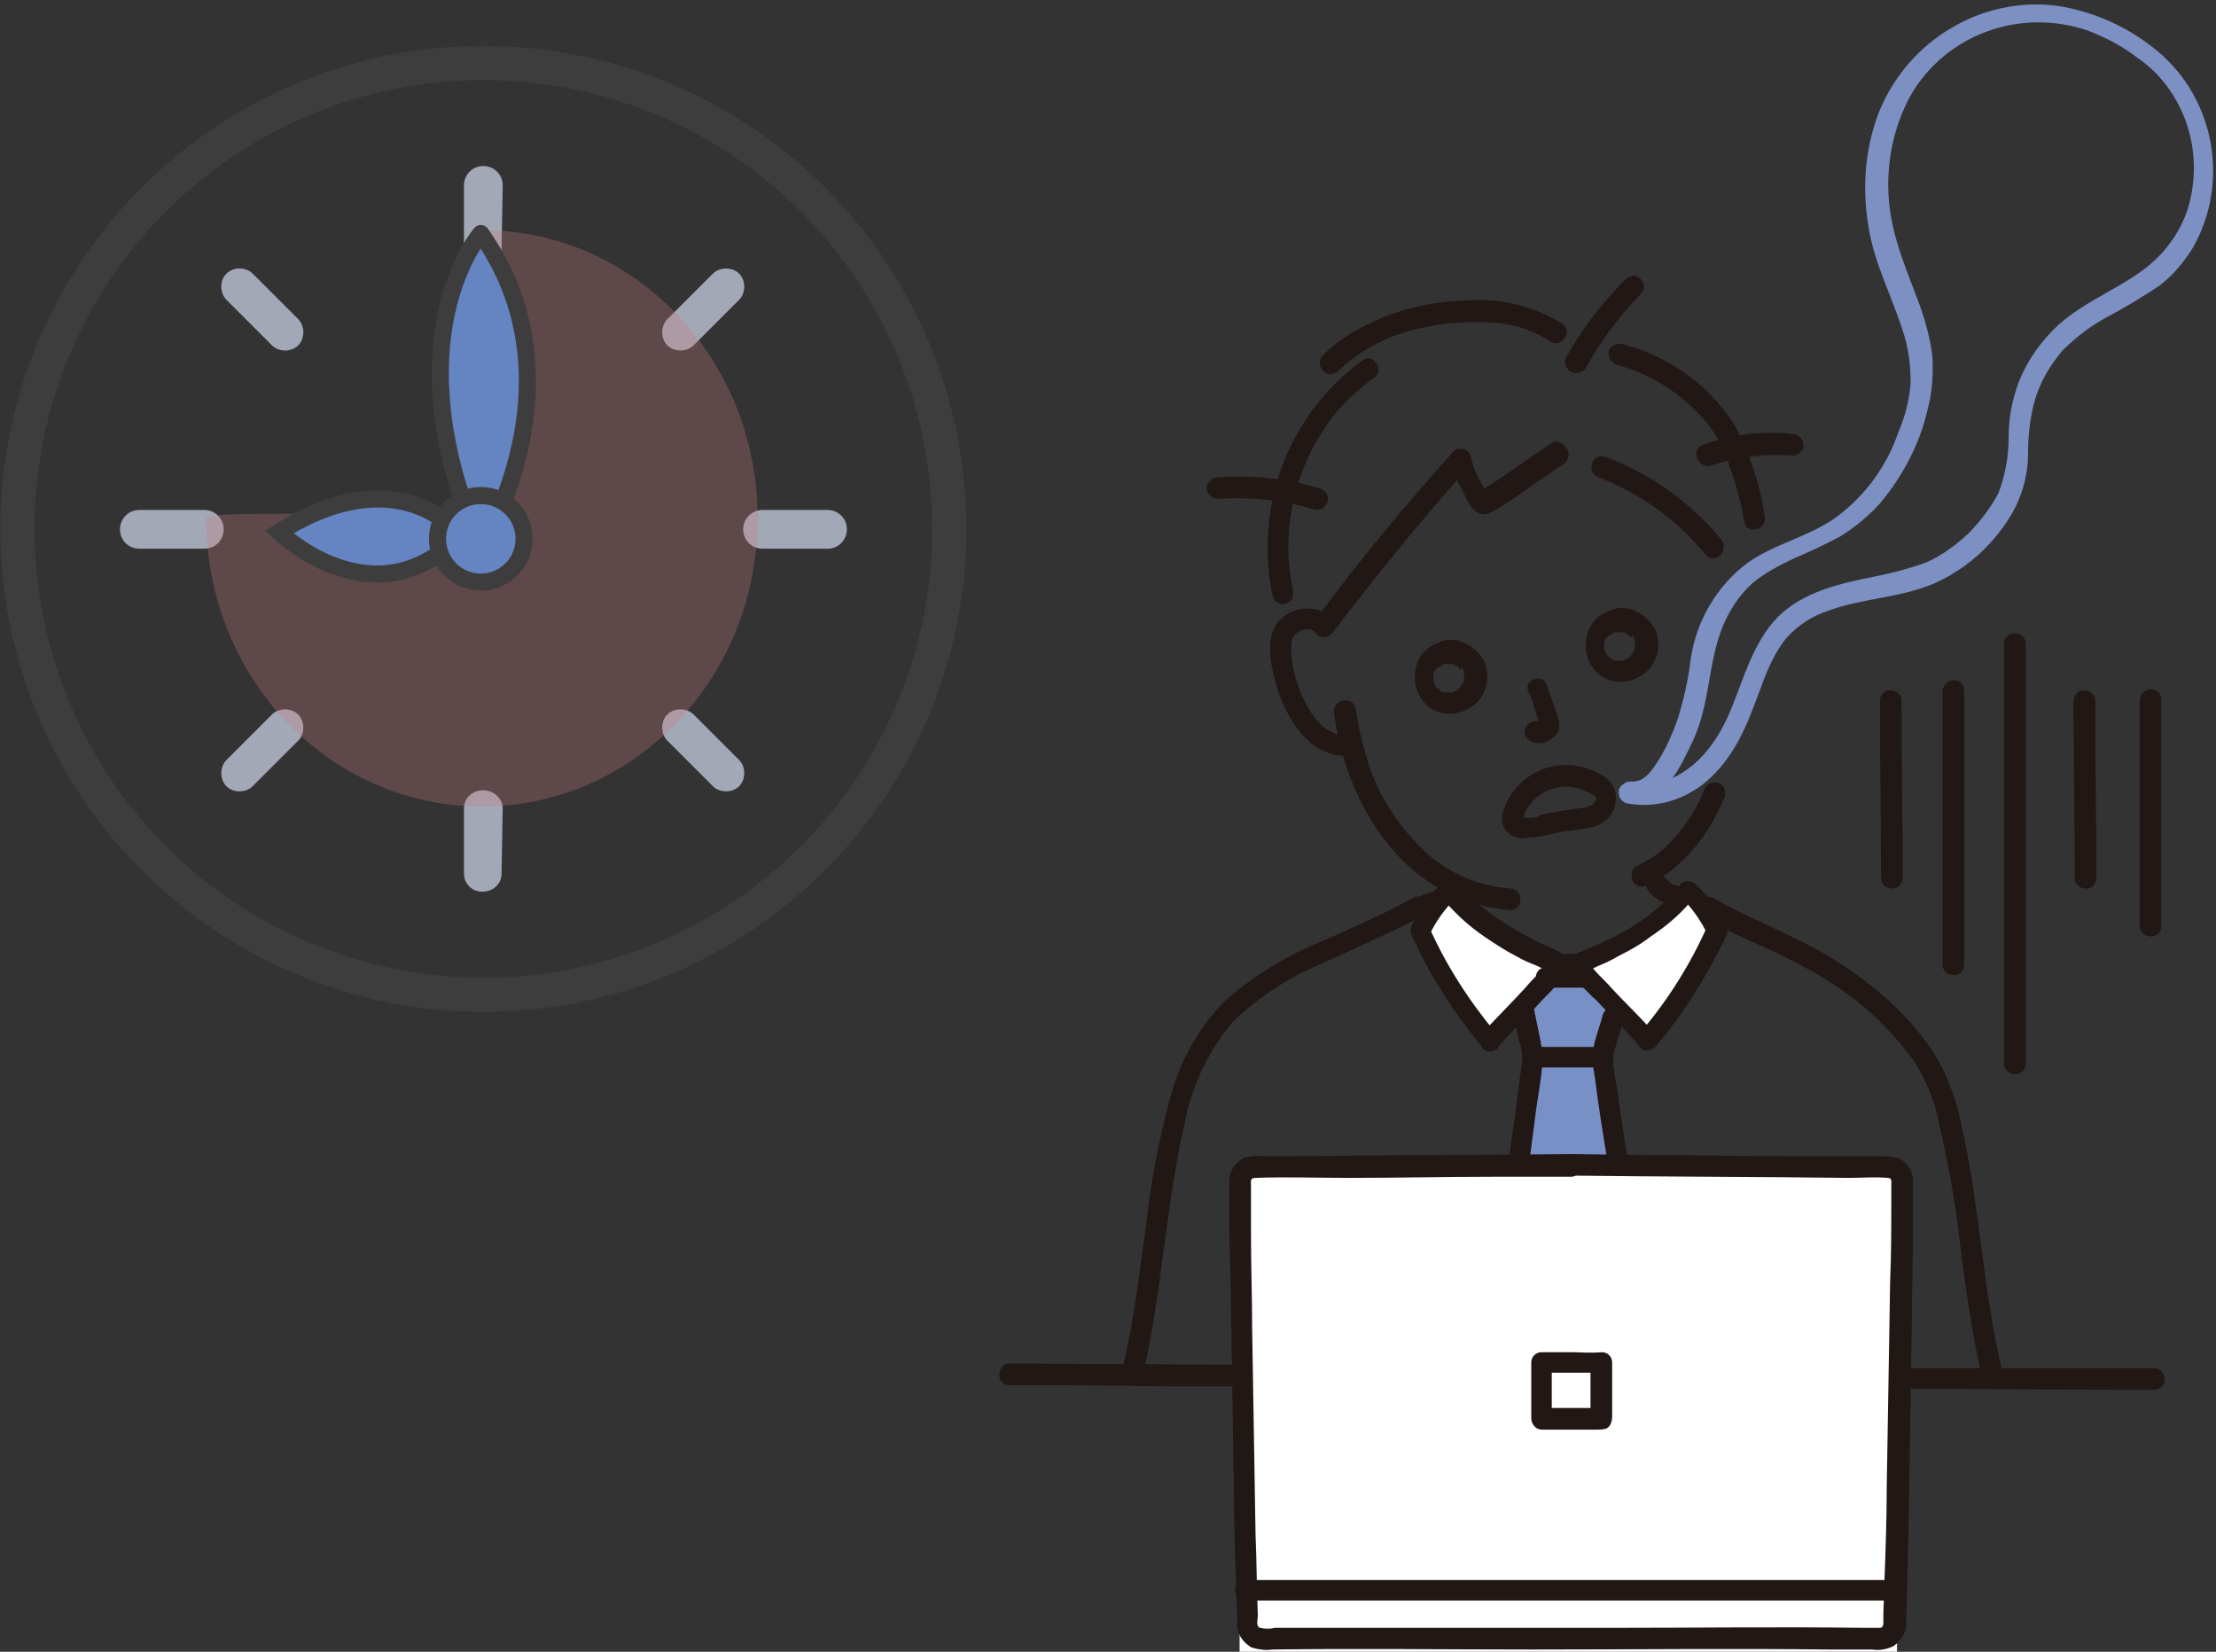 <?xml version="1.0" encoding="utf-8"?>
<!-- Generator: Adobe Illustrator 25.2.1, SVG Export Plug-In . SVG Version: 6.00 Build 0)  -->
<svg version="1.1" id="レイヤー_1" xmlns="http://www.w3.org/2000/svg" xmlns:xlink="http://www.w3.org/1999/xlink" x="0px"
	 y="0px" viewBox="0 0 194.5 145" style="enable-background:new 0 0 194.5 145;" xml:space="preserve">
<rect x="0" y="0" width="194.5" height="145" fill="#333333" stroke="none"/>
<style type="text/css">
	.st0{fill:none;}
	.st1{fill:none;stroke:#3E3D3D;stroke-width:3;stroke-miterlimit:10;}
	.st2{fill:#A3A8B7;}
	.st3{fill:#211715;}
	.st4{fill:#7D90C3;}
	.st5{fill:#FFFFFF;}
	.st6{fill:#7990C7;}
	.st7{opacity:0.3;fill:#C7797C;enable-background:new    ;}
	.st8{fill:#6485C1;stroke:#3E3D3D;stroke-width:1.5;}
	.st9{fill:#6485C1;stroke:#3E3D3D;stroke-width:1.5;stroke-linecap:round;stroke-linejoin:round;}
	.st10{fill:#BDBDBD;}
</style>
<g id="楕円形_8" transform="translate(0 60.003) rotate(-45)">
	<circle class="st0" cx="39.6" cy="20.4" r="42.4"/>
	<circle class="st1" cx="39.6" cy="20.4" r="40.9"/>
</g>
<g id="グループ_1" transform="translate(36.973 37.119)">
	<path id="パス_6" class="st2" d="M23.9-6.8c-0.6,0.6-1.7,0.6-2.3,0l0,0c-0.6-0.6-0.6-1.7,0-2.3l4-4c0.6-0.6,1.7-0.6,2.3,0l0,0
		c0.6,0.6,0.6,1.7,0,2.3c0,0,0,0,0,0L23.9-6.8z"/>
	<path id="パス_7" class="st2" d="M-14.8,31.9c-0.6,0.6-1.7,0.6-2.3,0c0,0,0,0,0,0l0,0c-0.6-0.6-0.6-1.7,0-2.3l4-4
		c0.6-0.6,1.7-0.6,2.3,0c0,0,0,0,0,0l0,0c0.6,0.6,0.6,1.7,0,2.3L-14.8,31.9z"/>
</g>
<g id="グループ_2" transform="translate(36.974 37.119)">
	<path id="パス_8" class="st2" d="M-10.8-9.1c0.6,0.6,0.6,1.7,0,2.3l0,0c-0.6,0.6-1.7,0.6-2.3,0l-4-4c-0.6-0.6-0.6-1.7,0-2.3l0,0
		c0.6-0.6,1.7-0.6,2.3,0L-10.8-9.1z"/>
	<path id="パス_9" class="st2" d="M27.9,29.6c0.6,0.6,0.6,1.7,0,2.3c0,0,0,0,0,0l0,0c-0.6,0.6-1.7,0.6-2.3,0c0,0,0,0,0,0l-4-4
		c-0.6-0.6-0.6-1.7,0-2.3c0,0,0,0,0,0l0,0c0.6-0.6,1.7-0.6,2.3,0c0,0,0,0,0,0L27.9,29.6z"/>
</g>
<g id="グループ_3" transform="translate(58.322 28.276)">
	<path id="パス_10" class="st2" d="M-14.3-6.3c0,0.9-0.7,1.7-1.7,1.7l0,0c-0.9,0-1.6-0.7-1.6-1.7v-5.7c0-0.9,0.7-1.7,1.7-1.7l0,0
		c0.9,0,1.7,0.7,1.7,1.7L-14.3-6.3z"/>
	<path id="パス_11" class="st2" d="M-14.3,48.4c0,0.9-0.7,1.6-1.7,1.6l0,0c-0.9,0-1.6-0.7-1.6-1.6v-5.7c0-0.9,0.7-1.6,1.7-1.6l0,0
		c0.9,0,1.7,0.7,1.7,1.6L-14.3,48.4z"/>
</g>
<g id="グループ_4" transform="translate(28.131 58.468)">
	<path id="パス_12" class="st2" d="M-15.9-10.3c-0.9,0-1.7-0.7-1.7-1.7l0,0c0-0.9,0.7-1.7,1.7-1.7h5.7c0.9,0,1.7,0.7,1.7,1.7l0,0
		c0,0.9-0.7,1.7-1.7,1.7H-15.9z"/>
	<path id="パス_13" class="st2" d="M38.8-10.3c-0.9,0-1.7-0.7-1.7-1.7l0,0c0-0.9,0.7-1.7,1.7-1.7h5.7c0.9,0,1.7,0.7,1.7,1.7l0,0
		c0,0.9-0.7,1.7-1.7,1.7H38.8z"/>
</g>
<path id="パス_247" class="st3" d="M109,119.8l-18.9-0.1c-0.5,0-1,0-1.5,0c-0.5,0-0.9,0.4-0.9,1c0,0.5,0.4,0.9,0.9,0.9
	c4.5,0,9,0,13.4,0.1l7,0c0.5,0,0.9-0.4,0.9-1C109.9,120.2,109.5,119.8,109,119.8L109,119.8z"/>
<path id="パス_248" class="st3" d="M189.1,120.1c-5.3,0-10.7,0-16,0l-6.4,0c-0.5,0-0.9,0.4-0.9,0.9s0.4,0.9,0.9,0.9
	c6.4,0,12.7,0.1,19.1,0.1h3.3c0.5,0,0.9-0.4,0.9-0.9S189.6,120.1,189.1,120.1L189.1,120.1L189.1,120.1z"/>
<path id="パス_249" class="st3" d="M149.5,80.6c2.8,1.5,5.7,2.6,8.5,4.1c2.9,1.5,5.6,3.4,7.8,5.8c1,1.1,2,2.2,2.7,3.5
	c0.7,1.3,1.3,2.7,1.6,4.2c0.8,3.5,1.5,7.1,1.9,10.7c0.5,4.1,1.1,8.2,2,12.2c0.3,1.2,2.1,0.7,1.8-0.5c-1.8-7.3-2-14.8-3.7-22.1
	c-0.3-1.6-0.9-3.2-1.6-4.7c-0.7-1.4-1.6-2.6-2.6-3.8c-2.2-2.5-4.9-4.6-7.8-6.3c-3.2-1.8-6.6-3.1-9.8-4.9
	C149.4,78.4,148.4,80,149.5,80.6L149.5,80.6z"/>
<path id="パス_250" class="st3" d="M124.1,78.8c-2.6,1.4-5.3,2.6-8,3.8c-3,1.2-5.8,2.9-8.3,5c-2.5,2.4-4.2,5.4-5.1,8.8
	c-1,3.7-1.7,7.4-2.1,11.1c-0.6,4.3-1.1,8.6-2.1,12.8c-0.3,1.2,1.5,1.7,1.8,0.5c1.7-7.4,2-15,3.7-22.3c0.6-3.2,2.1-6.3,4.2-8.8
	c2.3-2.2,4.9-3.9,7.8-5.1c3-1.4,6-2.7,8.9-4.2C126.1,79.9,125.2,78.3,124.1,78.8L124.1,78.8z"/>
<path id="パス_251" class="st3" d="M126.8,77.9l-1.4,0.5c-0.3,0.1-0.6,0.2-0.8,0.3c-0.2,0.1-0.4,0.2-0.6,0.4
	c-0.1,0.2-0.2,0.5-0.1,0.7c0.1,0.2,0.2,0.4,0.4,0.6c0.2,0.1,0.5,0.2,0.7,0.1c0.3-0.1,0.5-0.2,0.8-0.3c0.5-0.2,0.9-0.3,1.4-0.5
	c0.2-0.1,0.4-0.2,0.6-0.4c0.1-0.2,0.2-0.5,0.1-0.7c-0.1-0.2-0.2-0.4-0.4-0.6C127.3,77.9,127,77.9,126.8,77.9L126.8,77.9z"/>
<path id="パス_252" class="st3" d="M144.6,78.1c0.4,0.6,1,1,1.7,1.2c0.2,0.1,0.4,0.1,0.6,0.2c0.7,0.3,1.4,0.5,2.1,0.8l0.5,0.2
	l0.2,0.1c0.2,0.1-0.2-0.1-0.1,0c0.2,0.1,0.5,0.2,0.7,0.1c0.5-0.1,0.8-0.7,0.6-1.1c-0.1-0.2-0.2-0.4-0.4-0.6
	c-0.8-0.3-1.6-0.6-2.4-0.9l-1-0.4l-0.1,0l-0.1,0c-0.1,0-0.1,0,0,0c0,0-0.1,0-0.1-0.1c-0.1,0-0.2-0.1-0.2-0.1c0,0-0.1,0-0.1-0.1
	c-0.1-0.1-0.1,0,0,0c-0.1-0.1-0.1-0.1-0.2-0.2c-0.2-0.2,0.1,0.1,0,0c-0.3-0.4-0.8-0.6-1.3-0.3C144.5,77.1,144.4,77.7,144.6,78.1
	L144.6,78.1z"/>
<path id="パス_259" class="st3" d="M119.5,31.7c-4.9,3.6-7.9,9.2-8.2,15.2c-0.1,1.8,0,3.6,0.4,5.4c0.1,0.5,0.6,0.8,1.1,0.7
	c0.5-0.1,0.8-0.6,0.7-1.1c-1.2-5.5,0.2-11.2,3.7-15.6c1-1.2,2.2-2.3,3.5-3.2c0.4-0.4,0.4-0.9,0-1.3
	C120.5,31.4,119.9,31.3,119.5,31.7L119.5,31.7z"/>
<path id="パス_260" class="st3" d="M134.2,60.8C134.1,60.8,134.1,60.7,134.2,60.8l0.1,0.2c0,0.1,0.1,0.2,0.1,0.3
	c0.1,0.2,0.1,0.4,0.2,0.6c0.1,0.4,0.3,0.8,0.4,1.3c0.1,0.2,0.1,0.3,0.1,0.5c0,0.2,0-0.2,0-0.1c0,0,0,0.2,0,0c0-0.1,0.1-0.2,0.1-0.3
	c0-0.1,0.2-0.2,0.1-0.1c0,0-0.1,0-0.1,0.1c0,0,0.2-0.1,0,0c0,0-0.1,0-0.1,0c-0.1,0,0.2,0,0.1,0c-0.1,0-0.3,0-0.4,0
	c-0.5,0-0.9,0.4-1,0.9c0,0.5,0.4,0.9,0.9,1l0,0c0.5,0.1,1,0,1.4-0.3c0.3-0.2,0.6-0.5,0.7-0.8c0.1-0.3,0.1-0.6,0-0.9
	c-0.1-0.5-0.3-1-0.5-1.5c-0.2-0.6-0.4-1.1-0.6-1.7c-0.1-0.2-0.3-0.4-0.5-0.4c-0.2-0.1-0.5,0-0.7,0.1c-0.2,0.1-0.4,0.3-0.4,0.5
	C134,60.4,134.1,60.6,134.2,60.8L134.2,60.8z"/>
<path id="パス_261" class="st3" d="M144.6,77.7c3.2-1.5,5.5-4.6,6.8-7.8c0.1-0.5-0.1-1-0.6-1.2c-0.5-0.1-1,0.1-1.2,0.6
	c-0.6,1.5-1.5,3-2.6,4.2c-0.9,1.1-2,1.9-3.3,2.5c-0.5,0.2-0.6,0.8-0.4,1.3C143.5,77.8,144.1,78,144.6,77.7
	C144.6,77.7,144.6,77.7,144.6,77.7L144.6,77.7L144.6,77.7z"/>
<path id="パス_262" class="st3" d="M117.1,62.6c0.8,6.2,4.1,12.8,9.8,15.7c1.8,0.9,3.7,1.4,5.6,1.6c1.2,0.1,1.3-1.8,0.1-1.9
	c-3-0.2-5.8-1.5-7.9-3.6c-2.1-2.1-3.7-4.6-4.6-7.4c-0.5-1.6-0.9-3.2-1.1-4.8c-0.1-0.5-0.6-0.8-1.1-0.7
	C117.3,61.6,117,62.1,117.1,62.6L117.1,62.6z"/>
<path id="パス_263" class="st3" d="M116.6,54c-1.4-1-3.4-0.7-4.5,0.7l0,0c-1,1.4-0.6,3.5-0.2,5c0.8,3.2,3.1,7.1,6.8,6.6
	c0.5-0.1,0.8-0.6,0.7-1.1c-0.1-0.5-0.6-0.8-1.1-0.7c-2.4,0.3-3.9-2.8-4.5-4.7c-0.2-0.6-0.3-1.2-0.4-1.8c-0.1-0.6-0.1-1.2,0-1.8
	c0.2-0.7,1-1.1,1.7-0.9c0.2,0.1,0.3,0.1,0.5,0.3C116.6,56.3,117.6,54.7,116.6,54L116.6,54z"/>
<path id="パス_264" class="st3" d="M141.8,32c3.1,0.8,5.9,2.6,8,5.1c0.8,1,1.5,2.2,1.9,3.5c0.6,1.7,1.1,3.4,1.4,5.2
	c0.2,1.2,2,0.7,1.8-0.4c-0.4-2.8-1.3-5.5-2.6-8c-1.4-2.2-3.3-4.1-5.6-5.4c-1.3-0.8-2.8-1.4-4.3-1.8c-0.5-0.1-1,0.1-1.2,0.6
	C141.1,31.3,141.4,31.8,141.8,32L141.8,32z"/>
<path id="パス_265" class="st3" d="M136.2,38.9c-1.9,1.2-3.8,2.7-5.8,3.9c-0.2,0.1-0.3,0.2-0.5,0.3c0,0-0.1,0-0.1,0.1
	c0.2-0.1,0.1,0,0.1,0c0.2,0,0.4,0,0.6,0.1c0.1,0.1,0.2,0.1,0.1,0.1c0,0-0.2-0.2,0,0c-0.1-0.2-0.2-0.4-0.4-0.6
	c-0.5-0.9-0.9-1.8-1.1-2.7c-0.1-0.5-0.6-0.8-1.1-0.7c-0.2,0-0.3,0.1-0.4,0.2c-4.3,4.8-8.4,9.7-12.2,14.9c-0.3,0.4-0.1,1,0.3,1.3
	c0.4,0.3,1,0.1,1.3-0.3c3.8-5,7.7-9.8,11.9-14.5l-1.5-0.5c0.2,0.9,0.5,1.8,1,2.6c0.3,0.7,0.7,1.7,1.5,2c0.6,0.2,1.3-0.3,1.8-0.6
	c0.8-0.5,1.7-1.1,2.5-1.7c1-0.7,2-1.4,3-2c0.4-0.3,0.6-0.8,0.4-1.3C137.2,38.8,136.6,38.6,136.2,38.9L136.2,38.9z"/>
<path id="パス_266" class="st3" d="M140.3,41.9c3.6,1.4,6.9,3.7,9.4,6.8c0.8,0.9,2.1-0.3,1.4-1.3c-2.7-3.3-6.2-5.8-10.2-7.3
	C139.7,39.7,139.2,41.5,140.3,41.9L140.3,41.9z"/>
<path id="パス_267" class="st3" d="M137.1,28.4c-2.6-1.6-5.6-2.3-8.7-2c-3,0.1-5.9,0.8-8.6,2.2c-1.4,0.7-2.6,1.5-3.7,2.6
	c-0.8,0.9,0.4,2.2,1.3,1.4c1.8-1.7,4.1-3,6.5-3.6c2.6-0.7,5.3-0.9,7.9-0.6c1.5,0.2,3,0.7,4.3,1.6C137.1,30.6,138.1,29,137.1,28.4
	L137.1,28.4z"/>
<path id="パス_268" class="st3" d="M139.2,32.3c1.3-2.4,2.9-4.5,4.8-6.5c0.4-0.4,0.4-0.9,0-1.3c-0.3-0.4-0.9-0.4-1.3,0
	c-2,2-3.8,4.3-5.2,6.8c-0.3,0.4-0.1,1,0.3,1.3C138.3,32.9,138.9,32.7,139.2,32.3L139.2,32.3z"/>
<path id="パス_269" class="st3" d="M115.9,42.9c-2.9-0.9-6-1.2-9-1c-0.5,0-0.9,0.4-1,0.9c0,0.5,0.4,0.9,0.9,1
	c2.9-0.2,5.8,0.1,8.5,0.9c0.5,0.2,1-0.1,1.2-0.6C116.7,43.6,116.4,43.1,115.9,42.9L115.9,42.9z"/>
<path id="パス_270" class="st3" d="M150.1,40.9c2.3-0.8,4.8-1.1,7.2-0.9c0.5,0,1-0.4,1-0.9c0-0.5-0.4-1-0.9-1c0,0,0,0-0.1,0
	c-2.6-0.3-5.2,0-7.7,0.9c-0.5,0.1-0.8,0.6-0.7,1.1C149.1,40.7,149.6,41,150.1,40.9L150.1,40.9z"/>
<path id="パス_271" class="st3" d="M123.9,80.3c2.4,2.7,5.7,4.4,9.3,4.9c3.9,0.7,7.9,0.3,11.5-1.2c2-0.9,4-2.1,5.8-3.4
	c0.4-0.3,0.6-0.8,0.3-1.3c-0.3-0.4-0.8-0.6-1.3-0.3c-2.9,2.1-6.1,4-9.8,4.6c-1.8,0.2-3.6,0.2-5.4,0c-1.6-0.2-3.2-0.6-4.7-1.3
	c-1.7-0.8-3.2-1.9-4.4-3.3c-0.4-0.4-1-0.4-1.3,0C123.6,79.4,123.6,79.9,123.9,80.3L123.9,80.3z"/>
<path id="パス_272" class="st3" d="M140.3,67.9c-1.6-0.9-3.6-1-5.3-0.2c-1.5,0.7-2.7,2.1-3.1,3.7c-0.3,0.9,0.3,1.9,1.2,2.1
	c0.1,0,0.2,0,0.3,0.1c0.4,0,0.8-0.1,1.2-0.1c0.9-0.1,1.7-0.3,2.5-0.5c0.9-0.1,1.8-0.2,2.7-0.4c1.1-0.3,1.9-1.1,2-2.2
	C142,69.3,141.3,68.3,140.3,67.9c-1-0.6-2,1-1,1.6c0.2,0.1,0.5,0.3,0.7,0.4c0.1,0.1,0.1,0.1,0.1,0.2c0-0.1,0,0.1,0,0.1
	c-0.1,0.4-0.6,0.6-1.1,0.7c-0.7,0.1-1.4,0.2-2.1,0.3c-0.3,0.1-0.7,0.1-1,0.2c-0.2,0-0.3,0.1-0.5,0.1c-0.1,0-0.2,0-0.3,0.1
	c0,0-0.2,0.1-0.1,0.1c-0.4,0.1-0.7,0.1-1.1,0.1c-0.1,0-0.2,0-0.4,0c0,0,0.1,0.1,0.2,0.1c0.1,0,0,0,0,0s0.1-0.4,0.1-0.4
	c0-0.1,0.1-0.2,0.1-0.3c0.1-0.2,0.3-0.5,0.5-0.7c0.3-0.4,0.7-0.7,1.2-1c1.2-0.6,2.5-0.6,3.7,0c0.4,0.3,1,0.1,1.3-0.3
	C140.9,68.7,140.7,68.2,140.3,67.9z"/>
<path id="パス_273" class="st3" d="M128.4,58.7C128.4,58.7,128.5,58.7,128.4,58.7C128.5,58.8,128.4,58.5,128.4,58.7
	c0,0.1,0.1,0.2,0.1,0.3c0,0.1,0,0.2,0,0.3c0,0.1,0-0.3,0-0.1c0,0.1,0,0.1,0,0.2c0,0.1,0,0.2,0,0.3c0,0,0,0.1,0,0.1
	c0,0,0.1-0.3,0-0.2c0,0,0,0.1,0,0.1c0,0.1,0,0.2-0.1,0.3c0,0,0,0.1-0.1,0.1c0.1-0.3,0.1-0.1,0,0c-0.1,0.1-0.1,0.2-0.2,0.3
	c-0.1,0.1,0.2-0.2,0.1-0.1c0,0,0,0-0.1,0.1c0,0-0.1,0.1-0.1,0.1c-0.1,0.1-0.2,0.1,0,0c-0.1,0-0.1,0.1-0.1,0.1c0,0-0.1,0.1-0.2,0.1
	c0,0-0.1,0-0.1,0c0,0,0.2-0.1,0.1,0c-0.1,0-0.1,0-0.2,0.1l-0.1,0c-0.1,0,0.1,0,0.1,0c-0.2,0-0.3,0-0.5,0c-0.1,0-0.1,0-0.2,0
	c0,0,0,0-0.1,0c-0.1,0,0.2,0,0.1,0c-0.1,0-0.2-0.1-0.3-0.1c-0.1,0-0.1,0-0.1-0.1c0.3,0.1,0.1,0.1,0,0c0,0-0.1-0.1-0.1-0.1
	c0,0-0.2-0.2-0.1,0c0.1,0.1,0,0,0,0s-0.1-0.1-0.1-0.1c0,0,0-0.1-0.1-0.1c0.2,0.2,0.1,0.2,0.1,0.1c0,0,0-0.1-0.1-0.1
	c0-0.1-0.1-0.2-0.1-0.2c-0.1-0.1,0.1,0.3,0,0.1c0,0,0-0.1,0-0.1c0-0.1,0-0.2-0.1-0.3c0,0,0,0,0-0.1c0-0.1,0,0.2,0,0.1
	c0-0.1,0-0.1,0-0.2c0-0.1,0-0.2,0-0.3c0,0,0-0.1,0-0.1c0-0.2-0.1,0.3,0,0.1c0-0.1,0-0.2,0.1-0.3c0,0,0-0.1,0-0.1c0,0,0.1-0.2,0,0
	c-0.1,0.2,0,0,0,0s0-0.1,0.1-0.1c0,0,0.1-0.1,0.1-0.1c0.1-0.2-0.2,0.2,0,0c0.1-0.1,0.1-0.1,0.2-0.2l0.1,0c0.1-0.1-0.2,0.1-0.1,0.1
	c0.1,0,0.1-0.1,0.1-0.1c0.1-0.1,0.2-0.1,0.3-0.2c-0.3,0.1-0.1,0,0,0c0.1,0,0.1,0,0.2,0c0.1,0,0.1,0,0.2,0c0.1,0-0.1,0-0.1,0
	c0,0,0.1,0,0.1,0c0,0,0.4,0,0.4,0c0,0-0.3-0.1-0.1,0c0,0,0.1,0,0.1,0c0.1,0,0.1,0,0.2,0.1l0.1,0c0.1,0.1-0.2-0.1-0.1,0
	c0.1,0,0.1,0.1,0.2,0.1l0.1,0.1c0.1,0.1,0.1,0.1,0,0c0.1,0.1,0.1,0.1,0.2,0.2C128.3,58.4,128.3,58.5,128.4,58.7c0,0-0.1,0-0.1-0.1
	C128.4,58.6,128.4,58.6,128.4,58.7c0.2,0.5,0.8,0.6,1.3,0.4c0.5-0.2,0.6-0.8,0.4-1.3c0,0,0,0,0,0c-0.4-0.7-1.1-1.2-1.9-1.5
	c-0.6-0.2-1.3-0.2-1.9,0.1c-0.6,0.2-1.2,0.6-1.6,1.2c-0.3,0.5-0.5,1-0.5,1.6c-0.1,1.2,0.4,2.3,1.4,3c1.3,0.8,3,0.5,4.1-0.6
	c0.9-1,1.1-2.5,0.5-3.7c-0.2-0.4-0.8-0.6-1.3-0.4C128.4,57.6,128.2,58.2,128.4,58.7z"/>
<path id="パス_274" class="st3" d="M143.4,55.9C143.4,55.9,143.4,55.9,143.4,55.9C143.5,56.1,143.3,55.7,143.4,55.9
	c0,0.1,0.1,0.2,0.1,0.3c0,0.1,0,0.2,0,0.3c0,0.1,0-0.3,0-0.1c0,0.1,0,0.1,0,0.2c0,0.1,0,0.2,0,0.3c0,0,0,0.1,0,0.1
	c0,0,0.1-0.3,0-0.2c0,0,0,0.1,0,0.1c0,0.1-0.1,0.2-0.1,0.3c0,0,0,0.1-0.1,0.1c0.1-0.3,0.1-0.1,0,0c-0.1,0.1-0.1,0.2-0.2,0.3
	c-0.1,0.1,0.2-0.2,0.1-0.1c0,0,0,0-0.1,0.1c0,0-0.1,0.1-0.1,0.1c-0.1,0.1-0.2,0.1,0,0c-0.1,0-0.1,0.1-0.1,0.1c0,0-0.1,0.1-0.2,0.1
	c0,0-0.1,0-0.1,0c0,0,0.2-0.1,0.1,0c-0.1,0-0.1,0-0.2,0.1l-0.1,0c-0.1,0,0.1,0,0.1,0c-0.2,0-0.3,0-0.5,0c-0.1,0-0.1,0-0.2,0
	c0,0,0,0-0.1,0c-0.1,0,0.2,0,0.1,0c-0.1,0-0.2-0.1-0.3-0.1c-0.1,0-0.1,0-0.1-0.1c0.3,0.1,0.1,0.1,0,0c0,0-0.1-0.1-0.1-0.1
	c0,0-0.2-0.2-0.1,0c0.1,0.1,0,0,0,0s-0.1-0.1-0.1-0.1c0,0,0-0.1-0.1-0.1c0.2,0.2,0.1,0.2,0.1,0.1c0,0,0-0.1-0.1-0.1
	c0-0.1-0.1-0.2-0.1-0.2c-0.1-0.1,0.1,0.3,0,0.1c0,0,0-0.1,0-0.1c0-0.1,0-0.2-0.1-0.3c0,0,0,0,0-0.1c0-0.1,0,0.2,0,0.1
	c0-0.1,0-0.1,0-0.2c0-0.1,0-0.2,0-0.3c0,0,0-0.1,0-0.1c0-0.2-0.1,0.3,0,0.1c0-0.1,0-0.2,0.1-0.3c0,0,0-0.1,0-0.1c0,0,0.1-0.2,0,0
	c-0.1,0.2,0,0,0,0c0,0,0-0.1,0.1-0.1c0,0,0.1-0.1,0.1-0.1c0.1-0.2-0.2,0.2,0,0c0.1-0.1,0.1-0.1,0.2-0.2l0.1,0
	c0.1-0.1-0.2,0.1-0.1,0.1c0,0,0.1-0.1,0.1-0.1c0.1-0.1,0.2-0.1,0.3-0.2c-0.3,0.1-0.1,0,0,0c0.1,0,0.1,0,0.2,0c0.1,0,0.1,0,0.2,0
	c0.1,0-0.1,0-0.1,0c0,0,0.1,0,0.1,0c0,0,0.4,0,0.4,0c0,0-0.3-0.1-0.1,0l0.1,0c0.1,0,0.1,0,0.2,0.1l0.1,0c0.1,0.1-0.2-0.1-0.1,0
	c0.1,0,0.1,0.1,0.2,0.1l0.1,0.1c0.1,0.1,0.1,0.1,0,0c0.1,0.1,0.1,0.1,0.2,0.2C143.2,55.7,143.3,55.7,143.4,55.9c0,0-0.1,0-0.1-0.1
	C143.3,55.8,143.4,55.8,143.4,55.9c0.3,0.4,0.8,0.6,1.3,0.3c0.4-0.2,0.6-0.8,0.4-1.2c-0.4-0.7-1.1-1.2-1.9-1.5
	c-0.6-0.2-1.3-0.2-1.9,0.1c-0.6,0.2-1.2,0.6-1.6,1.2c-0.3,0.5-0.5,1-0.5,1.6c-0.1,1.2,0.4,2.3,1.4,3c1.3,0.8,3,0.5,4.1-0.6
	c0.9-1,1.1-2.5,0.5-3.7c-0.2-0.4-0.8-0.6-1.3-0.4C143.3,54.9,143.2,55.4,143.4,55.9z"/>
<path id="パス_275" class="st4" d="M143.2,70.2c3,0.2,4.3-2.9,5.4-5.2c1.5-3.2,1.3-6.8,2.6-10c0.6-1.4,1.4-2.7,2.6-3.8
	c1.1-0.9,2.4-1.6,3.7-2.2c1.4-0.6,2.7-1.2,4-1.9c1.3-0.8,2.5-1.8,3.5-2.9c2-2.4,3.5-5.2,4.2-8.3c0.4-1.5,0.5-3.1,0.4-4.7
	c-0.2-1.5-0.6-3-1.1-4.4c-1.1-3-2.4-5.8-2.7-9.1c-0.3-3.3,0.4-6.7,2-9.5c1.5-2.5,3.8-4.4,6.5-5.4c2.9-1.1,6.1-1.1,9-0.1
	c1.5,0.6,2.9,1.3,4.2,2.3c1.2,0.8,2.2,1.8,3,3c1.7,2.5,2.4,5.6,1.9,8.7c-0.4,2.8-2,5.3-4.3,7c-2.7,2-6,3.1-8.3,5.7
	c-1.1,1.2-2,2.6-2.6,4.1c-0.6,1.6-0.9,3.2-0.9,4.9c0,1.7-0.3,3.3-0.9,4.9c-0.7,1.3-1.6,2.5-2.7,3.6c-1.1,1-2.3,1.9-3.7,2.5
	c-1.4,0.5-2.9,0.9-4.4,1.2c-3,0.6-6.3,1.3-8.6,3.6c-2.1,2.2-2.9,5.2-4,7.9c-1,2.5-2.6,5-5.2,6.2c-1.1,0.5-2.3,0.6-3.5,0.4
	c-0.5-0.1-1,0.1-1.2,0.6c-0.1,0.5,0.1,1,0.6,1.2c2.9,0.6,5.9-0.5,7.9-2.7c2.2-2.3,3.1-5.2,4.2-8.1c0.5-1.3,1.1-2.6,2-3.7
	c1-1.1,2.2-1.9,3.7-2.4c3-1.1,6.3-1.1,9.3-2.4c2.9-1.3,5.3-3.5,6.9-6.3c0.8-1.5,1.3-3.2,1.3-5c0-1.7,0.2-3.5,0.7-5.1
	c0.5-1.5,1.3-2.8,2.3-4c1.2-1.2,2.5-2.2,4-3c1.5-0.8,3-1.7,4.5-2.7c1.2-0.9,2.2-2.1,3-3.4c3.2-5.7,1.9-12.9-3-17.1
	c-2.6-2.2-5.7-3.6-9-4.1c-3.2-0.4-6.5,0.3-9.3,2c-2.7,1.6-4.8,4-6.1,6.9c-1.4,3.3-1.7,7-1.1,10.5c0.5,3.2,2,6,3,9.1
	c0.5,1.5,0.7,3,0.7,4.6c-0.1,1.5-0.5,3-1.1,4.4c-1,2.9-2.8,5.4-5.3,7.3c-2.4,1.8-5.5,2.4-7.9,4.1c-2.7,2-4.5,5.1-5,8.4
	c-0.2,1.8-0.6,3.5-1.1,5.2c-0.5,1.4-1.1,2.8-1.9,4c-0.6,0.9-1.2,1.7-2.3,1.6c-0.5,0-0.9,0.4-0.9,0.9
	C142.3,69.7,142.7,70.1,143.2,70.2L143.2,70.2z"/>
<path id="パス_276" class="st3" d="M165,61.5c0,5.2,0.1,10.4,0.1,15.6c0,0.5,0.4,0.9,1,0.9c0.5,0,0.9-0.4,0.9-0.9
	c0-5.2-0.1-10.4-0.1-15.6c0-0.5-0.4-0.9-1-0.9C165.4,60.6,165,61,165,61.5z"/>
<path id="パス_277" class="st3" d="M182,61.5c0,5.2,0.1,10.4,0.1,15.6c0,0.5,0.4,0.9,1,0.9c0.5,0,0.9-0.4,0.9-0.9
	c0-5.2-0.1-10.4-0.1-15.6c0-0.5-0.4-0.9-1-0.9C182.4,60.6,182,61,182,61.5z"/>
<path id="パス_278" class="st3" d="M187.8,61.5c0,5.4,0,10.8,0,16.2c0,1.2,0,2.4,0,3.6c0,0.5,0.4,0.9,1,0.9c0.5,0,0.9-0.4,0.9-0.9
	c0-5.4,0-10.8,0-16.3c0-1.2,0-2.4,0-3.6c0-0.5-0.4-0.9-1-0.9C188.2,60.6,187.8,61,187.8,61.5z"/>
<path id="パス_279" class="st3" d="M170.5,60.6c0,6.7,0,13.3,0,20c0,1.4,0,2.7,0,4.1c0,0.5,0.4,0.9,1,0.9c0.5,0,0.9-0.4,0.9-0.9
	c0-6.7,0-13.4,0-20c0-1.4,0-2.7,0-4.1c0-0.5-0.4-0.9-1-0.9C171,59.7,170.6,60.1,170.5,60.6z"/>
<path id="パス_280" class="st3" d="M175.9,56.5c0,4.4,0,8.8,0,13.1c0,6,0,12.1,0,18.1c0,1.9,0,3.8,0,5.7c0,0.5,0.4,0.9,1,0.9
	c0.5,0,0.9-0.4,0.9-0.9c0-4.4,0-8.8,0-13.2c0-6,0-12.1,0-18.1c0-1.9,0-3.8,0-5.6c0-0.5-0.4-0.9-1-0.9
	C176.3,55.6,175.9,56,175.9,56.5L175.9,56.5z"/>
<path id="パス_473" class="st5" d="M144.5,91.3c2.5-2.9,4.5-6.1,6.1-9.6c-0.6-1.3-1.5-2.6-2.5-3.6c-1.5,2-4.8,4.4-8.8,6
	c-0.3,0.1-0.6,0.2-0.8,0.4c-0.1,0.2,0.1,0.3,0.2,0.5c0.1,0.2,0.8,0.8,2,2.1C141.9,88.6,143.4,90,144.5,91.3z"/>
<path id="パス_474" class="st5" d="M130.6,91.3c-2.5-2.9-4.5-6.1-6.1-9.6c0.6-1.4,1.5-2.6,2.5-3.6c1.5,2,4.8,4.4,8.8,6
	c0.3,0.1,0.6,0.2,0.8,0.4c0.1,0.2-0.1,0.3-0.2,0.5c-0.1,0.2-0.8,0.8-2,2.1C133.2,88.6,131.7,90,130.6,91.3z"/>
<path id="パス_475" class="st6" d="M132.7,107.7L132.7,107.7c0.8-6.6,1.9-14.6,1.9-14.9c0-0.4-0.1-0.8-0.2-1.2
	c0-0.2-0.1-0.4-0.1-0.5c-0.2-1-0.4-1.8-0.6-2.9c0.3-0.3,0.6-0.7,0.9-1c0.6-0.6,1-1.1,1.3-1.4c1.2,0,2.1,0,3.4,0
	c0.3,0.3,0.8,0.8,1.3,1.4c0.4,0.4,0.8,0.9,1.2,1.3l-0.2,0.8c-0.1,0.5-0.3,1-0.4,1.6c-0.3,0.7-0.4,1.4-0.5,2.1
	c0,0.4,1.1,7.4,2.1,14.2c0,0,0,0.2,0.1,0.6c-0.2,0.6-0.4,1.1-0.7,1.6c-1.5,3.6-3.2,7.1-5.1,10.6c-1.5-3.3-3-6.7-4.5-10.1
	C132.6,108.8,132.6,107.9,132.7,107.7z"/>
<path id="パス_476" class="st3" d="M134.8,93.7c1.9,0,3.8,0,5.7,0c0.5,0,0.9-0.4,0.9-0.9c0-0.5-0.4-0.9-0.9-0.9
	c-1.9,0-3.8,0-5.7,0c-0.5,0-0.9,0.4-0.9,0.9C133.9,93.3,134.3,93.7,134.8,93.7L134.8,93.7L134.8,93.7z"/>
<path id="パス_477" class="st3" d="M132.8,88.8c0.2,0.8,0.3,1.6,0.5,2.5c0.2,0.5,0.3,1,0.3,1.6c0,0.6-0.1,1.1-0.2,1.7
	c-0.3,2.6-0.7,5.1-1,7.7c-0.2,1.8-0.5,3.5-0.7,5.3c0,0.5,0.4,0.9,0.9,0.9c0.5,0,0.9-0.4,0.9-0.9c0.4-3.1,0.8-6.2,1.2-9.2
	c0.2-1.8,0.6-3.6,0.7-5.4c0-0.6-0.1-1.1-0.2-1.7c-0.2-1-0.4-1.9-0.6-2.9c-0.1-0.5-0.7-0.8-1.1-0.6C133,87.9,132.7,88.4,132.8,88.8
	L132.8,88.8z"/>
<path id="パス_478" class="st3" d="M139.1,84.9l-3.4,0c-0.5,0-0.9,0.4-0.9,0.9c0,0.5,0.4,0.9,0.9,0.9l0,0l3.4,0
	c0.5,0,0.9-0.4,0.9-0.9C140.1,85.3,139.7,84.9,139.1,84.9z"/>
<path id="パス_479" class="st3" d="M143.6,106.9c-0.4-2.9-0.9-5.9-1.3-8.8c-0.2-1.1-0.3-2.2-0.5-3.3c-0.1-0.4-0.1-0.8-0.2-1.2
	c0-0.1,0,0.2,0,0c0-0.1,0-0.1,0-0.2c0-0.1,0-0.2,0-0.3c0-0.4,0-0.8,0.2-1.2c0.2-0.8,0.5-1.6,0.7-2.4c0.1-0.5-0.2-1-0.7-1.1
	c-0.5-0.1-0.9,0.2-1.1,0.6c-0.3,1.3-1,2.7-0.9,4c0,0.6,0.1,1.1,0.2,1.7c0.3,2.4,0.7,4.9,1.1,7.3c0.3,1.8,0.5,3.6,0.8,5.4
	c0.1,0.5,0.6,0.8,1.1,0.6C143.5,107.8,143.8,107.3,143.6,106.9L143.6,106.9z"/>
<path id="パス_482" class="st3" d="M145.2,92c1.9-2.2,3.5-4.6,4.9-7.1c0.3-0.6,0.7-1.3,1-1.9c0.2-0.3,0.3-0.7,0.5-1
	c0.1-0.5-0.2-0.9-0.4-1.2c-0.6-1.2-1.4-2.3-2.4-3.2c-0.4-0.4-1-0.3-1.3,0c0,0-0.1,0.1-0.1,0.2c-1.8,2.1-4,3.7-6.5,4.8
	c-0.8,0.4-1.6,0.7-2.3,1c-0.8,0.4-1.3,1.1-0.7,1.9c0.7,0.8,1.4,1.6,2.2,2.3c1.3,1.4,2.7,2.7,3.9,4.2C144.2,92.3,144.8,92.3,145.2,92
	c0.3-0.4,0.3-0.9,0-1.3c-1.2-1.4-2.5-2.6-3.7-3.9c-0.5-0.6-1.1-1.1-1.6-1.7c-0.1-0.1-0.3-0.3-0.4-0.4c-0.1-0.1-0.2-0.2,0,0
	c0,0-0.1-0.2-0.1-0.2V85l0-0.1l-0.2,0.4c-0.1,0.1,0.1-0.1,0.2-0.1s0.1-0.1,0.2-0.1c0.3-0.1,0.6-0.3,0.9-0.4c0.5-0.2,1.1-0.5,1.6-0.8
	c1-0.5,1.9-1,2.8-1.7c1.5-1,2.9-2.2,4-3.7l-1.4,0.2c1,1,1.8,2.1,2.4,3.4v-0.9c-1.5,3.4-3.5,6.6-5.9,9.4c-0.3,0.4-0.3,0.9,0,1.3
	C144.2,92.3,144.8,92.3,145.2,92z"/>
<path id="パス_483" class="st3" d="M131.3,90.7c-2.4-2.9-4.4-6-5.9-9.4v0.9c0.6-1.3,1.4-2.4,2.4-3.4l-1.4-0.2
	c1.1,1.4,2.5,2.7,4,3.7c0.9,0.6,1.8,1.2,2.8,1.7c0.5,0.3,1,0.5,1.5,0.7c0.3,0.1,0.6,0.3,0.9,0.4c0.1,0,0.2,0.1,0.3,0.1
	c0.1,0,0.3,0.2,0.2,0.1l-0.2-0.4l0,0.1v-0.5c0-0.1-0.1,0.1-0.1,0.2c0.2-0.3,0.1-0.1,0,0c-0.1,0.1-0.3,0.3-0.4,0.4
	c-0.5,0.5-1.1,1.1-1.6,1.7c-1.2,1.3-2.5,2.6-3.7,3.9c-0.3,0.4-0.3,0.9,0,1.3c0.4,0.4,0.9,0.4,1.3,0c1.1-1.3,2.3-2.4,3.5-3.7
	c0.5-0.6,1.1-1.1,1.6-1.7c0.3-0.3,0.6-0.5,0.8-0.8c0.5-0.6,0.8-1.5,0-2c-0.7-0.4-1.4-0.7-2.1-1c-1.4-0.7-2.8-1.5-4.1-2.4
	c-1.1-0.8-2.1-1.7-3-2.7c-0.3-0.4-0.8-0.6-1.3-0.3c-0.1,0-0.1,0.1-0.2,0.1c-1,0.9-1.8,2-2.4,3.2c-0.2,0.3-0.4,0.7-0.4,1.1
	c0.1,0.4,0.3,0.7,0.5,1.1c0.3,0.7,0.6,1.3,1,2c1.4,2.5,3,4.9,4.9,7.1c0.4,0.4,0.9,0.4,1.3,0C131.6,91.6,131.6,91.1,131.3,90.7z"/>
<path id="パス_734" class="st7" d="M42.3,20.2c13.4,0,24.2,11.3,24.2,25.3S55.7,70.8,42.3,70.8S18.1,59.5,18.1,45.5
	c-0.3-0.9,22.5,0,22.5,0S40.4,20.6,42.3,20.2z"/>
<path id="パス_5" class="st8" d="M40.4,47c0,0-5.2-7-15.9-0.3C24.5,46.7,32.8,54.8,40.4,47z"/>
<path id="パス_14" class="st9" d="M42.2,20.5c0,0-8,9.2,0,27.6C42.2,48.1,51.4,33.5,42.2,20.5z"/>
<path id="長方形_30" class="st8" d="M42.2,43.5L42.2,43.5c2.1,0,3.8,1.7,3.8,3.8l0,0l0,0c0,2.1-1.7,3.8-3.8,3.8l0,0l0,0
	c-2.1,0-3.8-1.7-3.8-3.8c0,0,0,0,0,0l0,0C38.4,45.2,40.1,43.5,42.2,43.5C42.2,43.5,42.2,43.5,42.2,43.5z"/>
<path id="パス_256" class="st10" d="M109.3,139.5c4.5,0,19.1,0,28.5,0c9.4,0,24-0.1,28.5,0"/>
<rect id="長方形_50" x="108.8" y="102.3" class="st5" width="57.7" height="42.7"/>
<path id="パス_258" class="st3" d="M137.9,118.7c-0.9,0-1.7,0-2.6,0c-0.5,0-0.9,0.4-0.9,0.9c0,0.9,0,1.8,0,2.7c0,0.5,0,1.1,0,1.6
	c0,0.2,0,0.4,0,0.6c0,0.5,0.4,1,0.9,1c0,0,0.1,0,0.1,0c1.6,0,3.1,0,4.7,0c0.3,0,0.6,0,0.9-0.1c0.4-0.2,0.5-0.7,0.5-1.1
	c0-0.5,0-1,0-1.5c0-1.1,0-2.1,0-3.2c0-0.5-0.4-0.9-0.9-0.9C139.6,118.8,138.7,118.7,137.9,118.7c-0.5,0-0.9,0.4-0.9,0.9
	s0.4,0.9,0.9,0.9l0,0c0.9,0,1.7,0,2.6,0l-0.9-0.9c0,1.7,0,3.3,0,5l0.1-0.5l0,0l0.8-0.5c-0.3,0-0.6,0-0.9,0c-0.6,0-1.1,0-1.7,0
	s-1.1,0-1.7,0c-0.3,0-0.6,0-0.9,0l0.8,0.5l0,0l0.1,0.5c0-1.7,0-3.3,0-5l-0.9,0.9c0.9,0,1.7,0,2.6,0c0.5,0,0.9-0.4,0.9-0.9
	S138.4,118.7,137.9,118.7L137.9,118.7L137.9,118.7z"/>
<path id="パス_255" class="st3" d="M137.9,101.3c-8.3,0.1-16.6,0.1-24.9,0.2l-1.9,0c-0.6-0.1-1.2,0-1.8,0.1
	c-0.9,0.4-1.4,1.2-1.4,2.2c0,0.4,0,0.8,0,1.2c0,2.3,0,4.7,0.1,7c0.1,6.3,0.2,12.5,0.3,18.8c0,2.8,0.1,5.6,0.2,8.4
	c0,1.1,0.1,2.1,0.1,3.2c-0.1,0.9,0.4,1.7,1.2,2.2c0.6,0.2,1.3,0.3,1.9,0.2c7.6-0.1,15.2,0,22.8,0c8.7,0,17.4-0.1,26,0
	c1.3,0,2.5,0,3.8,0c0.6,0.1,1.3,0,1.9-0.3c0.7-0.5,1.2-1.3,1.1-2.2c0.1-2.4,0.1-4.8,0.2-7.2c0.1-6.3,0.2-12.5,0.3-18.8
	c0-2.8,0.1-5.5,0.1-8.3c0-1,0-2.1,0-3.1c0-0.4,0-0.8,0-1.2c0-1-0.6-1.9-1.6-2.1c-0.6-0.1-1.2-0.1-1.7-0.1l-1.9,0c-1.6,0-3.3,0-4.9,0
	c-4.3,0-8.5-0.1-12.8-0.1L137.9,101.3c-0.5,0-0.9,0.4-0.9,1c0,0.5,0.4,0.9,0.9,0.9c8.1,0.1,16.3,0.1,24.4,0.2c1.1,0,2.3-0.1,3.4,0
	c0.4,0,0.3,0.4,0.3,0.7c0,0.4,0,0.8,0,1.3c0,2.3,0,4.7-0.1,7c-0.1,6.1-0.2,12.1-0.3,18.2c0,2.7-0.1,5.5-0.2,8.2
	c0,1.1-0.1,2.1-0.1,3.2c0,0.3,0.1,0.9-0.3,0.9c-0.4,0-0.9,0-1.3,0c-7.5-0.1-14.9,0-22.4,0c-8.5,0-17,0-25.5,0c-1.3,0-2.6,0-3.9,0
	c-0.4,0.1-0.9,0.1-1.3,0c-0.4-0.1-0.2-0.8-0.2-1.1c-0.1-2.4-0.1-4.8-0.2-7.1c-0.1-6.1-0.2-12.2-0.3-18.2c0-2.7-0.1-5.4-0.1-8.1
	c0-1,0-2.1,0-3.1c0-0.4,0-0.8,0-1.2c0-0.4-0.1-0.7,0.4-0.7c2.7-0.1,5.5,0,8.3,0c4.2,0,8.4-0.1,12.6-0.1l6.8,0c0.5,0,0.9-0.4,0.9-0.9
	C138.8,101.7,138.4,101.3,137.9,101.3C137.9,101.3,137.9,101.3,137.9,101.3z"/>
<path id="パス_257" class="st3" d="M109.3,140.5c7.3,0,14.6,0,21.8,0c8.2,0,16.5,0,24.7,0c3.5,0,7,0,10.5,0c0.5,0,0.9-0.4,0.9-0.9
	s-0.4-0.9-0.9-0.9c-7.3,0-14.6,0-21.8,0c-8.2,0-16.5,0-24.7,0c-3.5,0-7,0-10.5,0c-0.5,0-0.9,0.4-0.9,0.9S108.8,140.5,109.3,140.5
	L109.3,140.5z"/>
</svg>
